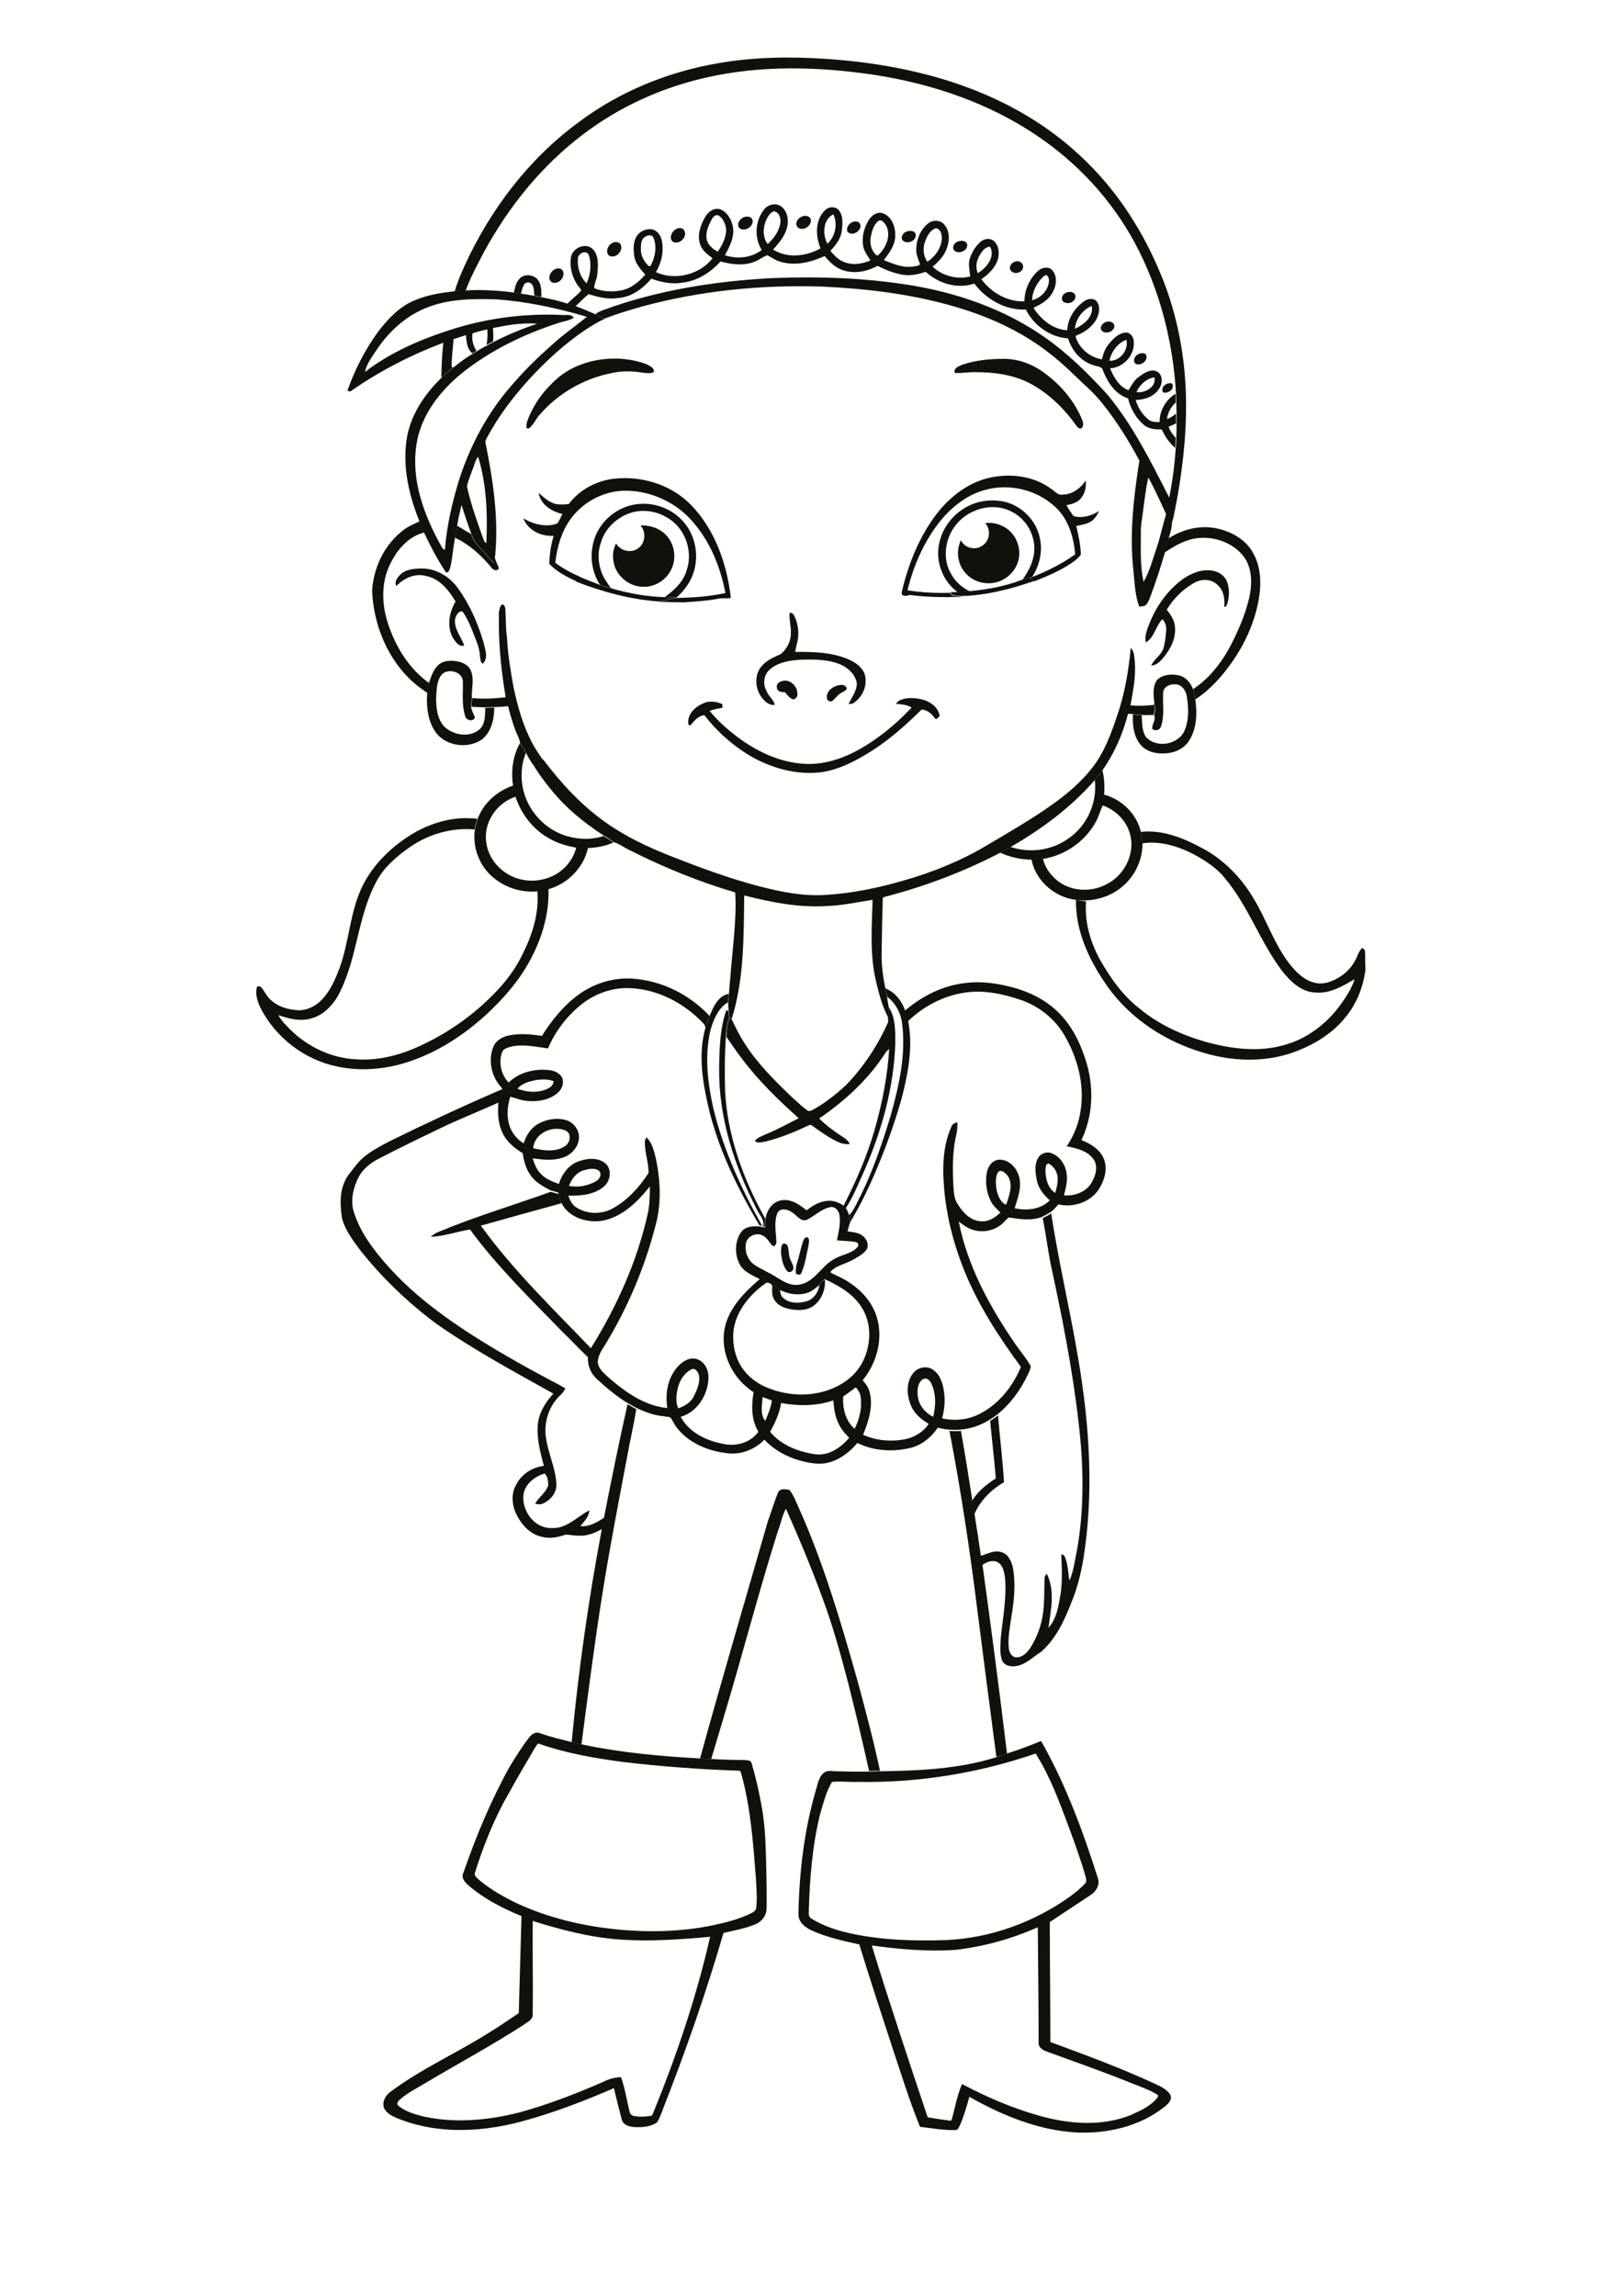 <?xml version="1.0" encoding="utf-8"?>
<!-- Generator: Adobe Illustrator 21.0.2, SVG Export Plug-In . SVG Version: 6.00 Build 0)  -->
<svg version="1.2" baseProfile="tiny" id="Layer_1" xmlns="http://www.w3.org/2000/svg" xmlns:xlink="http://www.w3.org/1999/xlink"
	 x="0px" y="0px" viewBox="0 0 595 842" overflow="scroll" xml:space="preserve">
<g>
	<path fill="#12100B" d="M350.5,715.1c-10.2,0.7-20.5-0.2-30.7-1.6c6.5,21.1,13.5,42.1,20.5,63c2.1,0.4,4.3,0.7,6.4,1
		c0.8-0.1,1.8,0.6,2.4,0c1.2-4.4,2-9,3.8-13.2c9,4.8,18.4,8.8,28.2,11.6c11,3.1,23.1,4.1,33.9-0.3c3.3-1.5,6.6-3,9.1-5.7
		c0.4-0.5,1.2-1.3,0.3-1.8c-3.2-1.9-6.8-3.1-10.3-4.5c-9.9-4-20-7.5-30.1-11.2c-1.5-0.5-3.2-1.6-3-3.4c0-14.1-0.2-28.2-0.3-42.2
		C371.3,711,361,713.9,350.5,715.1 M314.8,653.5c-3.2,0.1-6.4-0.3-9.6,0c-2.2,3.7-3.2,7.9-4.4,12c-2.8,11.3-3.7,23-4.1,34.7
		c0.1,1.1-0.4,2.7,0.9,3.4c4.3,2.7,9.2,4.3,14.1,5.4c11.7,2.6,23.8,2.9,35.7,2.5c16.1-0.8,31.8-6.5,44.9-15.8c2-1.5,4.1-3.1,5.8-5
		c0.6-0.6,0.3-1.5,0.2-2.2c-1.8-6.4-4.1-12.7-6.4-18.9c-3.4-9.1-6.8-18.3-12-26.5C359,650.3,336.9,653.9,314.8,653.5 M369.3,643.1
		c4.3-1.3,8.4-2.9,12.6-4.6c9,15.8,15.3,32.9,20.8,50.2c0.9,2.4-0.5,4.9-2.5,6.2c-5,3.3-10.1,6.7-15.1,10c0,14.7,0.2,29.3,0.2,44
		c13.3,4.9,26.6,9.8,39.4,15.8c1.7,0.8,3.5,1.8,4.6,3.5c0.9,1.9-0.9,3.5-2.3,4.6c-8.9,7-20.5,9.7-31.7,9.3
		c-14.1-0.7-27.5-6.2-39.7-13.1c-1,3.5-2,7.1-3.5,10.5c-0.4,0.7-0.7,1.8-1.7,1.7c-4.3,0.1-8.6-0.7-12.9-1.2
		c-3.9-9.5-6.9-19.4-10.2-29.2c-4.1-12.5-8.2-25.1-12.1-37.7c-5.9-1.3-11.9-2.6-17.4-5.1c-2.5-1.1-5.1-3.2-4.9-6.2
		c0.3-15.3,2.1-30.6,6.4-45.3c0.7-2.2,1-4.8,2.9-6.3c1.2-1.1,2.9-0.6,4.3-0.6c4.1,0.1,8.2,0.2,12.3,0.1c1.3,0,2.6-0.1,4-0.1
		c14.3-0.2,28.8-0.8,42.5-5.1C366.7,643.9,368,643.5,369.3,643.1"/>
	<path fill="#12100B" d="M195.4,704.5c-0.1,11.4,0.2,22.9,0,34.4c0.1,1.9-2.1,2.7-3.3,3.7c-11.6,7.5-23.9,14.1-35.8,21.2
		c-3.3,2-6.8,3.7-9.6,6.2c-0.7,0.6-1.5,1.7-0.4,2.4c2.6,2.1,5.9,3,9,3.8c11.8,2.6,24.1,1.4,35.7-1.6c10.4-2.9,20.4-6.8,30.3-11.1
		c2-1,4.2-1.7,6.5-1.7c1.5,4.1,2.1,8.5,3.2,12.8c0.2,0.9,1,1.4,1.9,1.5c1.9,0.3,3.8,0.2,5.7-0.1c0.7,0,0.9-0.8,1.1-1.3
		c8.5-20.9,15.8-42.4,20.8-64.4c-11,1-22.2,1.8-33.3,1C216.2,710.5,205.7,707.7,195.4,704.5 M193.9,645c-3.2,5.3-6.2,10.8-9.3,16.3
		c-4.2,8.1-7.6,16.6-10.3,25.3c-0.6,1.2,0.6,2.1,1.4,2.8c4.4,3.7,9.4,6.5,14.5,8.9c10.8,4.9,22.5,7.8,34.3,9.1
		c12.4,1.4,25.1,1.2,37.4-1.4c4.7-1,9.3-2.2,13.6-4.3c0.8-0.4,1.8-1,1.9-2c0.4-3.6,0.1-7.2-0.1-10.7c-1-12.8-1.9-25.8-5.3-38.2
		c-0.2-0.5-0.2-1.5-1-1.4c-14.1-0.5-28.3-1.5-42.4-3.2c-10.5-1.4-21.1-3.2-31.2-6.8C196,641,195.1,643.1,193.9,645 M194.1,637.2
		c0.9-1.2,2.4-2.2,3.9-1.6c3.8,1.4,7.8,2.3,11.7,3.3c1.2,0.3,2.4,0.5,3.6,0.8c14.3,3.1,29,4.4,43.6,5.2c1.4,0.1,2.7,0.1,4.1,0.2
		c4.1,0.3,8.3,0.3,12.4,0.4c0.8,0.1,2.1,0.1,2.3,1.1c1.6,5.4,2.8,10.8,3.8,16.4c1.3,7.4,1.4,14.9,1.6,22.4c0.1,4.9,0.2,9.8,0.1,14.7
		c-0.1,2.6-1.9,4.8-4.3,5.7c-3.7,1.5-7.7,2.2-11.5,3.1c-6.4,22-14,43.7-22.4,65.1c-0.6,1.5-1.1,3.1-2,4.4c-2.3,1.6-5.3,1.8-8,1.7
		c-1.9-0.1-4.3-0.6-4.9-2.7c-1-3.8-2-7.7-2.9-11.6c-10.1,4.4-20.4,8.4-30.9,11.4c-16,4.8-33.8,6-49.4-0.7c-1.7-0.8-3.4-1.8-4.1-3.6
		c-0.6-2,0.5-4.2,2.1-5.5c11.4-8.6,24.6-14.4,36.6-22c3.7-2.3,7.3-4.7,10.8-7.1c0.3-11.9,0.7-23.7,1-35.6
		c-6.9-2.8-13.7-6.3-19.4-11.2c-1.3-1.1-2.9-2.8-1.9-4.7c4.6-13.3,10-26.3,16.8-38.6C189.1,644.4,191.4,640.7,194.1,637.2"/>
	<path fill="#12100B" d="M285.4,547.4c0.7-1.7,2.8-1.2,4.2-1c1.6,2.1,2.5,4.6,3.6,7c9,20.2,15.3,41.5,21.3,62.8
		c3,11,5.9,22,8.3,33.2c-1.3,0-2.6,0-4,0.1c-2.4-10.9-5-21.7-7.7-32.4c-2.7-10.3-5.5-20.5-9.2-30.5c-4.1-11.3-8.7-22.3-13.6-33.3
		c-1.4,2.6-1.9,5.6-3,8.4c-7.1,22.5-13,45.4-19.8,68c-1.5,5.1-3.1,10.3-4.6,15.4c-1.4-0.1-2.7-0.1-4.1-0.2
		c8-29.1,16.6-58.1,24.9-87.1C283,554.3,284,550.8,285.4,547.4 M348.3,524.8c1.4,0.1,2.8,0.1,4.2,0c1.5,8.5,2.9,17.1,4.2,25.6
		c0.3,1.7,0.5,3.3,0.8,5c0.8,5,1.6,10.1,2.3,15.1c0.2,1.1,0.4,2.2,0.6,3.4c3.2,23,6.2,46.1,9,69.2c-1.3,0.4-2.6,0.8-3.9,1.2
		c-2.3-17.2-4.5-34.4-6.7-51.6C356,569.9,352.6,547.2,348.3,524.8 M230.2,515c1.1,0.6,2.1,1.2,3.2,1.8c-1,6.3-2.5,12.5-3.6,18.8
		c-3.1,16.4-6.3,32.9-8.9,49.4c-2.9,18.2-5.2,36.4-7.6,54.7c-1.2-0.2-2.4-0.5-3.6-0.8c2.5-26.3,6.2-52.4,11.1-78.3
		c0.2-1.4,0.5-2.8,0.8-4.2C224.3,542.6,227.1,528.8,230.2,515"/>
	<path fill="#12100B" d="M300.6,471.3c0.4-0.9,1.3-1.5,2-2.1c0.3,3.5-1.1,7.3-3.9,9.5c-2.5,2-6,2-9,1.4c-2.2-0.4-4.5-1.4-5.7-3.5
		c-0.9-1.4-0.8-3.2-0.7-4.8l0.2-0.3c1-0.1,1.7,0.9,2.6,1.3l0,0.2c0.2,1,0.2,2.2,1.1,2.9c2.4,2.3,6.1,2.2,9.1,1.2
		C298.7,476.2,300.2,473.8,300.6,471.3"/>
	<path fill="#12100B" d="M287.3,456.1c0.8-0.2,1.5,0.3,1.7,1.1c0.5,1.7,0.2,3.5,1.1,5.1c0.4,1.1,1.3,2.2,0.8,3.4
		c-0.4,0.7-1.4,1.2-2.1,0.5c-1.6-1.8-2-4.3-2.3-6.6C286.6,458.4,286.3,456.9,287.3,456.1"/>
	<path fill="#12100B" d="M294.5,455.5c0.3-0.7,0.5-1.6,1.4-1.8c1.4,0.4,0.7,2.1,0.7,3.1c-0.8,3.3-1.2,6.8-2.6,10
		c-0.3,1-1.3,0.6-2,0.4c-0.2-1.4,0-2.8,0.4-4.1C293.2,460.6,293.7,458,294.5,455.5"/>
	<path fill="#12100B" d="M300.6,471.3c-1.5,1.1-2.8,2.4-4.6,2.9c-3.3,1-6.8,0.4-9.9-1.1l0-0.2c-0.8-0.4-1.6-1.4-2.6-1.3l-0.2,0.3
		l-0.1-0.5c-0.3-0.7-1.3-1-2-1c-5.7,3.9-10.7,9.7-12,16.7c-0.7,4.8,0.1,10,2.8,14.2c2.5,3.9,6.4,6.6,10.7,8.1
		c7.1,2.6,15.2,2.8,22.2,0c5.2-2,9.8-5.8,12-10.9c2.7-6,2.8-13.4-0.8-19c-3.1-5-8.4-8-13.6-10.4
		C301.9,469.8,300.9,470.4,300.6,471.3 M295.9,447.4c-2.2,0.7-3.5-1.6-5.1-2.6c-1.5-1.2-4.4-2.1-5.6,0c-1.4,3.4-0.5,7.2-0.4,10.7
		c0,0.8-0.6,1.9-1.5,1.3c-1.1-1.1-1.8-2.7-3.2-3.5c-2.2-1.5-5.7-0.2-6.4,2.4c-0.4,1.8-0.2,3.8,0.7,5.4c1.3,3,4.6,3.9,7.2,5.5
		c3.8,1.7,7.2,5.4,11.8,4.5c5.6-1,8-7.1,12.9-9.5c2.7-1.6,6.2-1.8,8.3-4.3c0.7-0.7,0-1.7-0.8-1.8c-2.3-0.4-4.6-0.4-6.8-0.6
		c0.6-3.1,1.5-6.3,0.9-9.5c-0.3-1.5-1.6-3-3.3-2.7C301.2,443.4,298.8,446,295.9,447.4 M280.8,446.9c0.5-2.9,2.3-5.9,5.4-6.6
		c3.7-0.9,7,1.4,9.7,3.6c2.2-1.8,4.8-3.3,7.7-3.5c2.1-0.2,4.2,0.6,5.9,1.8c0.2,0.2,0.6,0.7,0.8,0.9c0.5,0.8,0.9,1.7,1.2,2.6
		c0.2,0.8,0.3,1.5,0.5,2.3c-0.5,1.2-0.8,2.4-1.1,3.6c2,0.3,4.3,0.4,5.9,1.9c1.3,1.2,2.1,3.3,1,4.9c-1.2,1.6-3,2.5-4.7,3.5
		c-2.8,1.6-6.1,2.1-8.4,4.4c0,0.1,0.1,0.4,0.1,0.5c2.4,1.2,4.9,2.2,7.1,3.8c5,3.3,9,8.3,10.2,14.3c1.6,7.5-0.9,15.6-5.8,21.5
		c-0.8,0.9-1.6,1.8-2.5,2.5c-1.3,1-2.7,2-4.1,3c-1.2,0.6-2.5,1.1-3.8,1.6c-6.1,2.2-12.8,2.2-19.1,1.1c-1.2-0.3-2.3-0.6-3.4-0.9
		c-1.1-0.4-2.2-0.8-3.3-1.2c-1.1-0.5-2.2-1.1-3.3-1.7c-8-4.9-12.9-14.7-10.9-24c1.7-7.4,7.3-13,12.8-17.7c-2.7-1.4-5.9-2.6-7.4-5.5
		c-1.9-3.7-1.8-8.5,0.7-11.9c1.6-2,4.4-2.1,6.7-1.9c0.2,0.1,0.7,0.2,1,0.2l0.4,0.1c0.1,0,0.4,0.1,0.6,0.1
		C280.6,448.9,280.7,447.9,280.8,446.9"/>
	<path fill="#12100B" d="M363.2,521.1c1-0.6,2-1.3,2.9-2c0.7,8.2,1.7,16.3,2.2,24.5c-4.7,2.7-8.8,6.8-10.9,11.8
		c-0.3-1.7-0.5-3.4-0.8-5c2.1-3.5,5.3-6,8.7-8.2C364.7,535.1,363.9,528.1,363.2,521.1 M382.5,446.7c1.1-0.5,2.1-1,3.1-1.7
		c2.8,18.2,7.1,36.1,10.1,54.3c4,23.9,5.6,48.5,1.7,72.5c-0.9,5.3-2.2,10.6-4.3,15.7c-2.6,6.7-5.7,13.5-11.2,18.3
		c-2.9,1.8-5.5,4.6-9,5.2c-2,0.4-4.7-0.1-5.4-2.3c-0.8-2.5-0.5-5.2-0.4-7.8c0.7-7.3,2.2-14.6,1.6-22c-0.3-2.1-0.6-4.6-2.6-5.9
		c-1.9-1.1-4.2-0.2-5.8,1c-0.2-1.1-0.4-2.2-0.6-3.4c2.4-0.6,4.9-2.2,7.5-1.4c2.5,0.6,3.7,3.1,4.3,5.4c1.2,6.3,0.5,12.7-0.6,19
		c-0.5,3.7-1.3,7.4-0.8,11.2c0.2,1.4,1.2,3.1,2.8,3c2.1,0.1,3.7-1.6,4.9-3.2c2.5-3.9,4.2-8.3,4.8-12.9c0.6-4.2,0.4-8.5,0.6-12.8
		c-0.1-0.7,0.4-1.2,0.8-1.7c3.1,6.2,1.5,13.3,0.6,19.8c3-3.3,3.7-7.9,4.4-12.1c0.8-4.9,0.5-9.9,0.3-14.8c0.7,0,1.1,0.3,1.3,0.8
		c1.2,2.8,1.2,5.9,1.7,8.8c1.6-3.6,2-7.6,2.8-11.4c2.7-15.2,2.4-30.9,0.6-46.2c-2.2-19.7-6.1-39.2-10.3-58.6
		C384.3,457.9,383.6,452.2,382.5,446.7 M161.1,451.7c13.4-5.6,27.3-9.7,40.9-14.6c1,0.3,2,0.5,2.9,0.8c0.3,1.2,0.6,2.3,1,3.4
		c-9.8,2.7-19.6,5.4-29.5,8.2c11.9,16.5,26.7,30.7,40.7,45.3c-0.5,1-0.8,2.1-1.2,3.2c-3.3-3.2-6.5-6.6-9.8-9.8
		c-11.7-12-23.8-23.8-33.7-37.3c-4.8,0.8-9.5,2.5-14.4,2.7C158.9,452.7,160,452.1,161.1,451.7 M142.8,418.6
		c13.6-6.7,27.4-13.1,41.3-19.1c0.9,1.6-0.9,3.2-1.1,4.8c-8,3.6-16.2,6.8-24,10.7c-6.5,3.1-13,6.3-19.4,9.6
		c-3.3,1.6-6.4,3.9-8.1,7.2c-2,4-3.1,8.7-1.6,13c2.3,7.2,7,13.4,12,19.1c11.1,12.6,25.2,22.2,39.5,30.8c5.9,3.5,11.9,6.9,17.9,10.1
		c2.7,1.5,5.5,2.8,8.1,4.4c-0.5,1.1-1.3,2-2.2,2.8c-4,4-5.8,9.9-4.9,15.4c0.8,5.7,3.5,11,3.8,16.8c0.2,3.3-2.3,6.2-5.2,7.3
		c-0.8,0.4-1.8,0.1-2.6,0c1.3-2.5,4-4,4.8-6.8c0-1.5-0.2-3.3-1.3-4.3c-3.7,1.1-7.3,3.9-7.8,7.9c-0.6,5.9,4.1,12.3,10.4,12.1
		c5.5,0.3,9.3-4.2,13.8-6.5c-0.2,2.4-1.9,4.1-3.3,5.8c3.4,0.3,6.3-1.5,9-3.3c-0.3,1.4-0.5,2.8-0.8,4.2c-2.4,1.4-5.2,2.6-8,2.6
		c-1.9,0.1-3.7-0.3-5.6-0.4c-2.8,1-5.8,1.6-8.8,0.8c-4.2-0.9-7.4-4.4-9.2-8.1c-1.7-3.3-2.1-7.6-0.2-10.9c1.9-3.9,5.9-6.5,10.2-7
		c-1.3-5-2.7-10.1-2.2-15.2c0.4-4.3,2.8-8.2,5.7-11.3c-14.5-8.1-29.2-16-42.9-25.6c-10.5-7.8-20.1-17-28.2-27.3
		c-2.5-3.4-5.2-7-6.4-11.2c-0.7-4.5-1-9.4,0.9-13.6c0.9-2.2,2.6-3.9,4-5.8C133.5,423.4,138.3,421,142.8,418.6"/>
	<path fill="#12100B" d="M266.4,370.5c0.2,0.1,0.6,0.2,0.8,0.3c0.1,0.8,0.2,1.6,0.3,2.4c-0.8,2.3-1.1,4.6-1.2,7
		c-0.5,6.7-0.5,13.5-0.3,20.2c0.9,16.4,6.7,32.2,14.7,46.5c-0.1,1-0.1,2-0.2,3c-0.1,0-0.4-0.1-0.6-0.1c0.7-2.5-1.5-4.4-2.4-6.5
		c-8.2-15.9-13.9-33.5-13.7-51.5C263.9,384.6,264.1,377.3,266.4,370.5"/>
	<path fill="#12100B" d="M325.9,369.2c2.8,4.1,2.5,9.3,2.5,14c-0.6,15.8-4.9,31.3-11.2,45.8c-2.2,4.8-4.1,9.8-7,14.2
		c-0.2-0.2-0.6-0.7-0.8-0.9c4.7-9.2,8.8-18.6,11.6-28.5c2.7-9.6,4.6-19.4,5.2-29.3c0.1-3.4,0-6.7-0.4-10.1c0-0.2,0-0.6-0.1-0.8
		C325.9,372.1,326,370.6,325.9,369.2"/>
	<path fill="#12100B" d="M260.3,372.6c1.4-3.3,3.1-7.4,7-8.1c-0.1,1-0.2,2.1-0.3,3.1c-3.6,2.2-5.3,6.4-6.4,10.3
		c-2.2,9.5-1,19.3,1.1,28.7c3.7,15.2,10.3,29.5,17.9,43c-0.2-0.1-0.7-0.2-1-0.2c-8.3-14-15.6-28.9-19.1-45c-2-9-3.3-18.5-0.7-27.5
		C259.3,375.5,259.8,374,260.3,372.6"/>
	<path fill="#12100B" d="M324.8,362.5c3.7,1.4,6.2,4.9,7.4,8.6c0.5,1.6,0.9,3.2,1.2,4.8c1.4,9.1-0.4,18.3-2.7,27.1
		c-2.6,9.3-6,18.5-9.8,27.4c-2.6,6-5.5,12-8.9,17.6c-0.2-0.8-0.3-1.6-0.5-2.3c2-2.2,3-5,4.4-7.6c4.5-9.2,7.8-19,10.8-28.9
		c3.1-11,5.7-22.5,4.2-34c-0.5-3.8-2.4-7.3-5.4-9.6C325.2,364.6,325,363.6,324.8,362.5"/>
	<path fill="#12100B" d="M267.6,373.2c0.2,0.1,0.6,0.4,0.8,0.6c1.5,3.2,3.1,6.4,5.1,9.4c4.6,7.1,10.7,13.1,16.7,18.9
		c2,1.8,3.9,3.7,6.1,5.2c0.5,0.4,1.2,0,1.7-0.2c4.5-2.4,8.6-5.7,12.3-9.1c6.6-6.8,11.9-14.9,15.7-23.6c0.4,3.3,0.4,6.7,0.4,10.1
		c-0.5,0.5-1.1,0.9-1.5,1.5c-6.2,9.7-14.9,17.7-24.4,24.2c2.7,2.7,5.8,4.9,9,7c0.9,0.6,1.8,1.3,2.2,2.4c-1.2,0-2.4,0-3.6-0.5
		c-3.8-1.6-7.1-4.1-10.4-6.4c-0.5-0.4-1.1,0.1-1.5,0.2c-4.9,2.4-10.1,4.4-15.5,5.8c-1.2,0.1-2.9,0.8-3.8-0.3c1-1.3,2.6-1.7,4-2.4
		c4.2-1.7,8.1-3.9,12.1-5.9c-7.4-6.6-14.6-13.6-20.6-21.5c-2.1-2.7-3.9-5.5-5.9-8.3C266.5,377.9,266.8,375.5,267.6,373.2
		 M338.6,505.8c-2.1,1.3-2.2,4.2-1.9,6.4c0.4,3.2,2.7,6,5.6,7.4c1-3.8,1.1-8-0.4-11.6C341.4,506.5,340.1,505,338.6,505.8
		 M248.7,508.8c-0.6,2.5-1,5.3,0.1,7.7c2.3-0.8,4.5-2.1,5.6-4.2c1.2-2.4,2.5-5.1,2-7.9c-0.3-1.2-1.3-2.9-2.8-2.2
		C251.1,503.5,249.4,506.1,248.7,508.8 M366.3,429.7c-0.8,0.9-0.9,2.2-1,3.4c0,2.8,0.5,5.9,2.6,8c0.3,0.4,1.3,1.1,1.4,0.1
		c1.1-3.2,2.5-7.3,0.1-10.3C368.7,430.1,367.4,428.9,366.3,429.7 M214.1,429.2c-2.7,0.8-4.4,3.2-5.4,5.7c3.3,0.7,6.9,0,9.8-1.6
		c1.4-0.7,2.6-2.8,1.1-4C218,428.2,215.9,428.7,214.1,429.2 M383.5,429.5c0.1,2.9,0.9,6.3,3.6,8c0.4-1.6,0.9-3.2,0.9-4.9
		c0.1-2.4-1.2-4.8-3.4-5.9C383.4,427,383.6,428.5,383.5,429.5 M195.6,421.1c3.8,0.9,8.2,1.5,11.6-0.7c2-1.3,2.7-4.7,0.2-5.8
		C202.7,412.6,196,415.6,195.6,421.1 M196.1,396.2c-2.3,0.5-4.7,1.2-6.3,3.1c3.3,1.2,7,1.6,10.3,0.3c1.4-0.5,2.9-1.4,3-3.1
		C200.9,395.7,198.4,395.8,196.1,396.2 M213.2,364.1c5.4-3.6,12-5.6,18.5-5.2c10.9,0.6,21.2,5.8,28.6,13.7c-0.6,1.4-1,2.9-1.5,4.4
		c-0.1-0.7-0.4-1.3-0.9-1.8c-6.9-7.3-16.6-12.4-26.8-12.8c-6.6-0.3-13.1,2.1-18.1,6.2c-5.2,4.2-9.3,9.7-12,15.9
		c-4.5-0.6-9.2-1.7-13.7-0.6c-1.2,0.3-2.8,0.8-3.2,2.2c-1.2,3.7-0.3,8.1,2.5,10.9c4-3.9,9.9-5.2,15.3-4.5c1.7,0.3,3.4,1.1,4.3,2.7
		c0.8,1.9,0,4.1-1.4,5.4c-2.9,2.7-7.1,3.5-11,3.2c-2.3-0.1-4.4-1-6.6-1.6c-1,3.2-1.4,6.7-0.5,10c0.8,3,2.8,5.6,5.4,7.1
		c1-3.2,3-6.1,6-7.5c3.1-1.5,6.9-2,10.1-0.8c2.8,1.1,4.7,4.2,4.1,7.2c-0.6,3.2-3.3,5.7-6.3,6.5c-3.5,1-7.1,0.6-10.6,0.1
		c0.6,1.9,1.3,3.9,2.7,5.4c1.8,2.1,4.4,3.1,6.9,4c1.1-3.4,3.3-6.7,6.8-8.1c3.2-1.3,7.3-1.8,10.2,0.5c2.6,2.2,2,6.5-0.5,8.6
		c-3.6,3-8.5,3.4-13,3.3c0.6,1.8,1.5,3.6,3.2,4.5c4,2.4,9.2,2.4,13.2,0.1c5.4-3,9.7-7.8,13-12.9c0.1-4-1.6-7.9-1.3-12
		c0.1-0.3,0.4-0.8,0.5-1.1c2.2,2,2.8,5.1,3.5,7.8c1.7,8.1,2.1,16.7-0.2,24.8c-3.9,15.1-10,29.5-18,42.8c-1.3,2.2-3.1,4.4-3.1,7.1
		c0.2,2.6,2.6,4.3,4.3,5.9c6,5.2,13,10.1,21.2,10.9c-0.8-5,0-10.5,3.3-14.6c1.8-2.2,4.5-4.2,7.4-3.4c2.9,0.8,4.4,3.9,4.4,6.7
		c-0.1,6.2-3.9,12.7-10.2,14.5c3,5.7,9.3,8.7,15.4,9.9c4.7,1.1,10.2-0.3,13.1-4.4c-2.7-4.5-2.6-9.9-1.7-14.8
		c1.1,0.6,2.1,1.2,3.3,1.7c-0.2,3-1.1,6.6,0.9,9.1c1.1-2.5,2.2-5.1,2.5-7.9c1.1,0.4,2.3,0.7,3.4,0.9c-0.5,3.9-2.2,7.6-4.1,11
		c4,4.9,10.3,7.3,16.3,8.2c5,0.8,9.6-2.3,12.7-6c-1.7-1.7-3.3-3.6-4.2-5.9c-1.2-2.7-1.4-5.6-1.7-8.5c1.3-0.5,2.6-1,3.8-1.6
		c-0.5,4.5,0.5,9.6,4.1,12.7c1.8-3.6,2.8-7.7,2.2-11.8c-0.2-1.6-1.2-2.8-2.2-3.9c0.9-0.8,1.7-1.6,2.5-2.5c1.3,1.3,2.5,2.8,3,4.7
		c1.4,5.3-0.4,10.8-2.4,15.7c4.7,2.1,10,2.6,15,1.7c3.6-0.6,7-2.6,9.1-5.7c-2.7-1.6-5.3-3.7-6.5-6.7c-1.6-3.7-1.9-8.5,0.7-11.8
		c1.6-2.2,5-3,7.3-1.4c2.7,1.8,3.7,5.1,4.1,8.2c0.5,3.3,0.1,6.6-0.7,9.7c4.8,1,9.9,0.5,14.2-1.9c6.8-3.6,11.8-10,14.7-17
		c-8.1-11-15.7-22.7-20.8-35.4c-4.1-10.2-6.8-21-7.5-31.9c-0.5-7-0.1-14.3,2.8-20.8c0.3-1,1.3-1.4,2.2-1.6c0,1.4,0,2.8-0.3,4.1
		c-1.5,6-1.5,12.3-1.2,18.5c0.2,2.4,0.1,5.1,1.5,7.2c1.9,3.2,4.8,6.4,8.8,6.5c2.7,0.2,5.1-1.4,7-3.2c-1.3-1.3-2.8-2.6-3.6-4.3
		c-1.6-3.2-2-6.9-1.4-10.4c0.4-2.3,2.1-4.6,4.6-4.7c3.8-0.1,6.7,3.4,7.4,6.9c0.7,3.7-0.7,7.4-1.8,10.9c4.4,1,9.6,0.5,12.9-2.9
		c-2.3-2-4.3-4.5-4.8-7.6c-0.5-2.6-0.9-5.5,0.5-7.9c1-1.8,3.3-2.5,5.1-1.7c3.1,1.2,5,4.4,5.4,7.5c0.4,2.7-0.4,5.3-1,7.9
		c4,0.3,8.4-1.3,10.3-5c1.4-2.5,2.3-5.8,0.5-8.3c-2.2-3.1-6.2-4-9.8-4.7c2.8-4.1,4.6-8.8,5.2-13.8c1.3-9.2-1.3-18.7-5.9-26.7
		c-3.5-6.1-9.3-10.8-15.9-13.1c-6.7-2.3-14-3.9-21.2-2.7c-7.6,1.2-14.8,5-20.4,10.4c0,0.3,0,0.8,0,1c-0.3-1.6-0.7-3.3-1.2-4.8
		c6.3-5.4,14-9.3,22.3-10.2c6.4-0.8,12.9,0.3,19,2.1c6.1,1.9,11.9,5.1,16.2,9.9c4.7,5.1,7.5,11.5,9.4,18.1c2.5,9,2,19-2.1,27.5
		c3.2,1.3,6.5,3.2,8,6.4c1.8,3.7,0.6,8-1.4,11.3c-3,5-9.4,7.2-15,5.9c-1,1-1.8,2.1-3,2.9c-1,0.6-2.1,1.2-3.1,1.7
		c-3.9,1.5-8.1,0.8-12.1,0.2c-1.2,0.8-2,2.1-3.2,2.9c-3,2.2-7,2.7-10.4,1.5c-1.8-0.6-3.3-1.8-4.8-2.9c3.2,16.3,11.3,31.1,20.6,44.7
		c1.9,2.8,4.2,5.4,5.8,8.3c-0.1,1.3-0.7,2.4-1.3,3.6c-2.6,5.4-6.2,10.3-10.9,14.1c-0.9,0.7-1.9,1.4-2.9,2c-3.2,2-6.9,3.3-10.7,3.6
		c-1.4,0.1-2.8,0.1-4.2,0c-1.4-0.1-2.7-0.4-4.1-0.7c-2.3,3.4-5.6,6.2-9.6,7.3c-6.6,1.7-13.8,1.3-19.9-1.7c-3.6,4.3-8.8,7.9-14.7,7.6
		c-7.2-0.6-14.4-3.5-19.4-8.8c-3.4,3.5-8.3,5.5-13.2,5c-7-0.7-14.1-3.5-18.6-9c-1.1-1.2-1.7-2.8-2.6-4.1c-0.8-0.4-1.7-0.3-2.5-0.5
		c-3.6-0.3-7.1-1.6-10.3-3.2c-1.1-0.6-2.2-1.2-3.2-1.8c-4-2.4-7.6-5.5-11.1-8.7c-2.3-2.1-3.5-5.2-3.2-8.3c0.3-1.1,0.7-2.2,1.2-3.2
		c9.4-15.1,16.8-31.6,20.7-49c0.7-3.3,0.8-6.7,0.8-10.1c-4.3,5.4-9.6,10.7-16.5,12.4c-6,1.4-13.5-0.8-16.2-6.8
		c-0.4-1.1-0.7-2.3-1-3.4c-1-0.3-2-0.5-2.9-0.8c-2.7-1.5-5.6-3-7.3-5.7c-1.7-2.3-2.3-5.2-2.8-7.9c-3.1-1.9-6-4.3-7.5-7.7
		c-1.6-3.6-1.7-7.6-1.3-11.5c0.2-1.6,2-3.2,1.1-4.8c-3.8-4-5.1-10.3-2.9-15.3c1-2.1,3.2-3.3,5.3-3.8c4.1-0.9,8.3-0.5,12.4,0.1
		C202.4,374.1,207.2,368.2,213.2,364.1"/>
	<path fill="#12100B" d="M418.5,305.1c7.9-0.9,15.5,2.2,22.4,5.9c7.8,4.1,14.2,10.6,18.7,18.1c4.8,7.7,7.5,16.4,12.9,23.7
		c2.5,3.3,5.6,6.6,9.7,7.6c3.3,0.9,6.7-0.5,9.4-2.2c2.5-1.6,4.5-3.8,5.8-6.5c0.7-1.4,1.1-3,2.4-4.1c0.2,0.2,0.7,0.7,0.9,0.9
		c0.2,2.4,0,4.8,0.2,7.1c-0.8,6.3-3.2,12.4-7.2,17.3c-5.1,6.5-12.6,10.8-20.3,13.4c-10.1,3.3-21.1,2.9-31.2,0
		c-14.2-4-27.4-12.4-36-24.6c-6.5-9.2-11.7-20.1-11.5-31.6c0.4,0,1.2,0.1,1.6,0.2c0.7,0.1,1.4,0.2,2.1,0.3
		c-0.6,7.6,1.6,15.1,5.3,21.7c3.7,6.5,8.2,12.8,14.2,17.5c7.1,5.9,15.6,9.8,24.4,12.3c9.4,2.6,19.6,3.9,29,1.1c8-2.2,15-7.5,20-14.1
		c2.2-3.1,4.5-6.3,5.6-10c-4.4,2.6-9.1,5.4-14.4,4.9c-5.3-0.2-9.3-4.2-12.4-8.2c-8-10.7-12.3-23.8-21-34c-3-3.7-7.2-6.3-11.4-8.6
		c-5.7-2.9-12.2-4.9-18.7-3.9C419,307.8,418.8,306.4,418.5,305.1 M148.8,307.4c7.6-5.2,17-8.3,26.3-7.1c-0.4,1.3-0.8,2.6-1,3.9
		c-8.7-0.8-17.5,1.9-24.5,7c-4.4,3.2-8.7,6.9-11.3,11.7c-7,12.6-7.1,27.6-13.4,40.5c-2.2,4.8-6.2,9.2-11.5,10.3
		c-3.8,0.9-7.7-0.2-11.3-1.4c1.2,2.2,3,3.9,4.7,5.6c6.4,6.2,15,10.2,23.9,10.6c8.8,0.6,17.4-1.9,25.2-5.8c9.3-4.5,17.8-10.6,25-17.9
		c4.6-4.6,8.5-9.8,11.2-15.7c3.4-6.9,5.7-14.6,5-22.4c1.4-0.1,2.7-0.4,4.1-0.8c0.3,8.9-2.2,17.6-6.3,25.4c-4,7.8-9.8,14.5-16.2,20.5
		c-7.5,6.9-16,12.7-25.5,16.4c-9.3,3.7-19.8,5.1-29.7,2.9c-11.9-2.5-22.4-10.6-27.9-21.4c-1.1-2.3-2-4.9-1.4-7.5
		c0.2-0.8,1.3-0.5,1.7,0c1.2,1.4,1.9,3.1,3.2,4.3c2.7,2.7,6.6,3.8,10.3,4c3.1,0.1,6.2-1.4,8.4-3.6c3.3-3.3,5.2-7.7,6.8-12
		c3.4-9.3,3.7-19.4,7.7-28.5C135.7,318.6,141.8,312.2,148.8,307.4"/>
	<path fill="#12100B" d="M404.5,295.4c-0.9,1.9-1.4,3.9-2.4,5.8c-3.9,7.3-11.3,12.5-19.5,13.8c0.7,2.9,2.4,5.4,4.6,7.4
		c5,4.5,12.8,5.1,18.7,1.9c6.3-3.1,10.4-10.7,8.8-17.7C413.6,301.4,409.5,297.1,404.5,295.4 M401.6,286.1c1-1.2,1.9-2.4,2.8-3.6
		c0.7,2.9,0.9,5.9,0.6,8.9c6.5,1.8,11.9,7,13.5,13.6c0.3,1.4,0.5,2.8,0.6,4.2c0.1,5.9-2.6,11.8-7.1,15.7c-4.3,3.8-10.1,5.6-15.8,5.3
		c-0.4,0-1.2-0.1-1.6-0.2c-7.7-0.9-14.7-7-16.2-14.7c-4-0.1-7.9-0.9-11.5-2.6c1.3-0.7,2.6-1.4,3.8-2.1c7,2.4,15.1,1.3,21.1-3
		C398.7,303,402.6,294.4,401.6,286.1 M178.4,309.1c0.8,6.1,5.6,11.3,11.5,13.1c5.4,1.7,11.7,0.6,16.1-3c2.6-2.1,4.5-5,5.4-8.3
		c-3.1-0.6-6.2-1.4-9-2.9c-6.4-3.2-11.1-9.1-13.3-15.8C182.1,294.5,177.2,301.8,178.4,309.1 M190.7,272.6c0.8,1.1,1.6,2.3,2.2,3.6
		c-1.8,4.3-2,9.2-0.9,13.7c1.9,7.7,7.9,14.2,15.5,16.6c4.5,1.4,9.4,1.6,13.9,0.1c1.2,0.7,2.5,1.5,3.6,2.4c-2.9,1.3-6.1,1.9-9.3,2
		c-1.6,7.2-7.4,13.1-14.5,15.1c-1.3,0.4-2.7,0.7-4.1,0.8c-5.4,0.5-11-1.1-15.3-4.4c-5.6-4.1-8.6-11.3-7.6-18.2
		c0.2-1.3,0.6-2.6,1-3.9c2.1-5.9,7.2-10.3,13-12.3C187.4,282.8,188.1,277.3,190.7,272.6"/>
	<path fill="#12100B" d="M330.1,256.8c2.6-1.1,5.4-0.9,8.1-0.3c2.8,0.7,5.7,2.6,6.4,5.6c0.3,0.9-0.7,1.2-1.3,1.7
		c-1.3-1.7-2.8-3.4-5.2-3.6c-5.7,5.6-11.7,11-18.5,15.3c-5.6,3.5-11.6,6.7-18.2,7.7c-9.6,1.2-19.3-1.7-27.4-6.7
		c-6-3.8-11.3-8.6-15.6-14.2c-2.4,0.2-3.8,2.2-5.2,3.8c-0.2-0.1-0.5-0.3-0.7-0.4c-0.6-4.2,3.3-7.3,7.1-8.3c1.9-0.2,3.8,0,5.4,0.9
		c0,0.3,0,1,0,1.3c-1.6,0.2-3.2,0.6-4.7,1.1c2.9,3.6,6.4,6.7,10.1,9.5c7,5.3,15.4,9.3,24.2,9.9c6.6,0.5,13.2-1.4,19-4.4
		c7.8-4.1,14.8-9.8,20.8-16.2c-1.7-1.1-3.9-1.2-5.9-1.4C329.2,257.7,329.5,257,330.1,256.8"/>
	<path fill="#12100B" d="M424.5,249.3c2.1-2,5.3-2.2,8-1.6c2.6,0.6,4.3,2.8,5.2,5.2c0.4,1.3,0.6,2.5,0.8,3.8
		c0.7,4.9,0.5,10.3-2.1,14.6c-1.9,3.3-5.7,5-9.4,5c-3.3,0.2-6.8-0.8-8.9-3.5c-2.3-3.1-2.7-7.1-2.5-10.8c1,0.1,2.1,0.2,3.2,0.3
		c0.2,2.6,0,5.5,1.5,7.9c3.9,4.5,12.4,2.9,14.4-2.7c1.5-3.8,1.3-7.9,0.7-11.9c-0.3-2.1-1.6-4.3-3.8-4.6c-2-0.3-4.6,0.6-4.9,2.8
		c-0.3,4.2,0.6,8.5-0.8,12.6c-0.4,1.4-2.2,1.9-3.2,0.9c-0.2-1.7,1.4-3.2,0.7-5c0.3-1.2,0.4-2.3,0.3-3.5c-0.3,0-0.9-0.1-1.2-0.1
		c0.3-0.1,0.8-0.2,1-0.3C423.2,255.3,422.6,251.9,424.5,249.3"/>
	<path fill="#12100B" d="M161,243.7c1.8-1.5,4.3-1.5,6.4-1.2c2.1,0.3,4.4,1.3,5.3,3.4c1.4,3.2,0.2,6.8,0.4,10.2
		c-0.1,1.1-0.3,2.1-0.3,3.2c0.2,1.3,0.9,2.5,1.4,3.7c-0.3,1.8-3.1,1.3-3.5-0.2c-1.4-4.1-0.8-8.4-0.9-12.6c0.2-3.9-5.8-5.5-8-2.5
		c-1.6,2.2-1.6,5.1-1.8,7.7c-0.1,3.9,0.3,8.4,3.2,11.3c3.4,3,9.1,3.9,12.7,0.8c2.2-2,2-5.2,2.1-7.9c1.1,0,2.2-0.1,3.3-0.1
		c0,4.2-1,8.8-4.4,11.6c-5.4,3.9-14.3,2.5-17.7-3.5c-2.4-4-2.8-8.9-2.5-13.4c0.1-1.2,0.3-2.4,0.6-3.6C158.2,248,159,245.4,161,243.7
		"/>
	<path fill="#12100B" d="M183.8,222c1-1,1.6,0.7,1.6,1.6c0.2,3.5,0.1,7,0.6,10.4c0.3,6.1,1.3,12.1,2.4,18.1c1.5,7.1,3.5,14.2,7,20.7
		c1.1,2,2.4,4,3.8,5.9c-0.2,0-0.7,0.1-1,0.2c-0.3-0.4-0.6-0.8-0.9-1.1c-0.8,0.7-1.5,1.5-2,2.4c-0.8-1.3-1.6-2.6-2.3-4
		c-0.6-1.3-1.4-2.4-2.2-3.6c-0.2-1.6-1-3-1.6-4.4c-1.1-3-2.1-6.1-2.8-9.2c-1.6,0.1-3.3,0.3-4.9,0.3c-1.1,0-2.2,0.1-3.3,0.1
		c-1.8,0-3.5-0.1-5.3-0.2c0.1-1.1,0.2-2.2,0.3-3.2c4.1,0.4,8.2,0.2,12.3-0.3c-1.5-8.9-2.5-17.9-2.5-27
		C183.1,226.5,182.6,224,183.8,222"/>
	<path fill="#12100B" d="M375,212.6c0.9-0.3,1.7-0.5,2.6-0.7c0.5,0.5,1.1,0.9,1.7,1.2c-3,1-6.1,2-9.1,2.8
		c-5.8,1.5-11.7,2.6-17.6,2.7c-1.3-0.3-3.4,0.3-3.9-1.4c0.8,0,1.7-0.1,2.5-0.1c1.5-0.1,3-0.2,4.5-0.3
		C362.2,216.2,368.8,215,375,212.6"/>
	<path fill="#12100B" d="M212.6,211.5c2.4,1.1,4.9,2,7.4,3c1.3,0.5,2.7,0.9,4,1.2c6.4,1.9,13.1,3.1,19.8,3.3c1.5,0.1,3,0.1,4.5,0
		l-0.3,0.2c-2,0.4-4,1-6.1,1.4c-10.5-0.7-20.8-3.5-30.6-7.3l0.1-0.1C211.7,212.6,212.1,212.1,212.6,211.5"/>
	<path fill="#12100B" d="M307.3,251.4c1.2-0.4,3.1-0.4,3.3,1.2c-0.4,0.8-1.3,1.1-2,1.5c-1.3,0.7-2.1,2-3.2,2.9
		c-0.9,0.7-2.2-0.2-2.1-1.2C303.2,253.5,305.3,251.9,307.3,251.4 M146.4,211.2c2-2.4,5.4-2.7,8.4-2.7c5.4,0,10.3,3.1,13.3,7.4
		c4.2,5.8,7.1,12.5,9.2,19.4c0.6,2.6,2,6-0.2,8.1c-0.9-0.4-0.8-1.6-1-2.4c-0.1-1.9-0.5-3.7-1.2-5.5c-1.5-3.8-2.8-7.8-5.2-11.2
		c-1.4-0.5-2.3,1.3-2.7,2.4c-0.7,3.7,2.1,6.7,3.3,10c-1.8,0.7-3.1-1.2-4-2.5c-2.5-4.2-1.6-9.5,0.8-13.6c-2.5-4.2-5.9-8.5-11-9.4
		c-3.9-1-7.9,0.8-10.7,3.7C144.6,213.7,145.5,212.2,146.4,211.2"/>
	<path fill="#12100B" d="M167.6,192.8c1.8,0.9,3.4,2.1,5.2,3l0.1,0.2c0.7,2.7,3,4.6,4.8,6.7c1.1,1.3,2.3,2.6,3.5,3.8
		c0.2-1.1,0.3-2.2,0.4-3.4c-0.4,1.9,0.8,3.5,1.4,5.2c-0.4,1.4-2.1,0.8-2.7-0.1c-3.7-4.5-8.1-8.5-13.4-11
		C167.1,195.8,167.4,194.3,167.6,192.8"/>
	<path fill="#12100B" d="M234.9,192.7c3.2-0.1,6.5,0.8,8.9,3c3.5,3.2,4.6,8.7,2.5,13c-1.8,4-6.1,6.7-10.5,6.5
		c-4.8-0.1-9.2-3.5-10.5-8.1c-0.7-2.6-0.6-5.4,0.7-7.8c1.6,2.8,5.5,3.7,8.1,1.8C236.8,199.2,237.1,195,234.9,192.7"/>
	<path fill="#12100B" d="M361.4,191.9c2.6-0.5,5.2,0.3,7.4,1.6c3.9,2.4,5.9,7.4,4.8,11.9c-0.8,3.3-3.2,6.1-6.3,7.5
		c-4.1,1.9-9.4,1.1-12.6-2.2c-3.4-3.2-4.2-8.5-2.2-12.6c1.3,3,5.5,3.9,8,1.9C363.1,198.3,363.6,194.2,361.4,191.9"/>
	<path fill="#12100B" d="M285,252.2c-0.4-1.9,1.8-2.6,3.2-2.6c2.5,0.2,4.5,2.7,4.3,5.1c0.1,0.9-0.7,1.7-1.6,1.8
		c-1.3-0.5-2.1-1.6-2.9-2.6C286.8,253.8,285.1,253.8,285,252.2 M414.8,237.6c1.4,1.4,1.3,3.6,1.5,5.4c0.4,5.3-0.7,10.5-1.6,15.7
		c2.5,0.2,5.1,0.2,7.6-0.1c0.3,0,0.9,0.1,1.2,0.1c0.2,1.2,0,2.4-0.3,3.5c-1.5,0-3,0.1-4.5,0c-1.1-0.1-2.1-0.2-3.2-0.3
		c-0.6-0.1-1.1-0.1-1.7-0.1c-1.9,7.3-5,14.5-9.4,20.7c-0.9,1.2-1.8,2.4-2.8,3.6c-8.7,10-19.5,18-31,24.6c-1.3,0.7-2.6,1.4-3.8,2.1
		c-13.5,7-27.8,12.4-42.6,16.2c-0.6,0.3-0.3,1.1-0.4,1.6c-0.2,6.5-0.3,13-0.4,19.4c0,4.2,0.5,8.4,1.4,12.5c0.2,1,0.4,2.1,0.6,3.1
		c0.2,1.2,0.3,2.3,0.6,3.5c0,1.5,0,3,0,4.4c-2.3-4.2-3.5-8.8-4.6-13.4c-2.4-9.9-1.6-20.1-1.3-30.1c-5.6,0.9-11.3,2.1-17,2.3
		c-10.2,0.6-20.3-1.4-30.1-3.9c-0.2,15.2,0,30.7-4.6,45.3c-0.2-0.1-0.6-0.4-0.8-0.6c-0.1-0.8-0.2-1.6-0.3-2.4
		c-0.1-1-0.2-2.1-0.2-3.2c0.1-1,0.2-2.1,0.3-3.1c0.5-6.4,1.1-12.8,1.7-19.2c0.5-5.9,1-11.9,0.6-17.9c-13.2-3.9-26-9.1-38.3-15.3
		c-2.2-1-4.1-2.5-6.4-3.2c-1.1-0.9-2.3-1.7-3.6-2.4c-7.2-4.7-14-10.2-19.4-17c-2.5-3-4.7-6.1-6.7-9.4c0.6-0.9,1.3-1.7,2-2.4
		c0.3,0.4,0.6,0.8,0.9,1.1c0.2,0,0.7-0.1,1-0.2c6.6,8.7,14.1,16.9,23.1,23.2c7.3,5.2,15.5,9,23.8,12.3c10.7,4.2,21.5,8.2,32.6,11.1
		c7.9,2,16.1,3.7,24.3,3.1c9.7-0.6,19.3-2.6,28.6-5.3c10.8-3.1,21.2-7.3,30.8-13.1c8.3-4.9,16.6-9.7,24.4-15.3
		c5.2-3.8,10.1-8,14-13.1c4.3-5.5,6.7-12.1,8.9-18.6C412.5,254.8,414,246.2,414.8,237.6 M289.6,225c0.5-0.7,1.4,0.1,1.7,0.7
		c1.4,2.8,1.9,6.1,1.3,9.2c-0.3,1.4-0.7,2.8-0.9,4.2c6.9-0.1,14.1,0.1,20.4,3.1c2.7,1.3,5.4,3.7,5.4,6.9c0.3,3.4-1.5,6.7-4.2,8.6
		c-0.5,0.5-1.3,0.4-2,0.5c1.1-2.5,3.1-4.8,3-7.7c-0.6-3.4-3.5-5.9-6.7-7.1c-4.7-1.7-9.8-1.6-14.8-1.4c-3.8,0.3-7.9,1.1-10.7,3.8
		c-2,2-2.3,5.2-0.9,7.6c0.6,1.9,2.6,3.1,3,5.1c-2.2,0.3-3.8-1.4-5-3c-2.3-3.3-2.5-8.3,0.3-11.3c1.8-2.1,4.4-3.2,6.9-4.3
		c2.3-1.9,3.8-4.8,3.7-7.8C290.2,229.8,289.5,227.4,289.6,225 M434,212.3c3.1-2.1,6.9-3.7,10.8-3c2.4,0.4,4.6,1.9,5.4,4.3
		c0.9,2.6,0.8,5.5-0.1,8.1c-0.1,0.5-0.4,0.8-1,0.9c0.2-2.8-0.1-6-2.4-8c-2.3-2.4-6-2.4-8.7-0.8c-4.1,2.3-7.6,5.8-10,9.8
		c1.4,1.8,2.8,3.8,3,6.1c0.5,4.4-1.7,8.6-4.5,11.8c-1.1,1.3-2.4,2.5-4.2,2.6c1-2.3,3.5-3.7,4.4-6.1c0.7-2.2,0.9-4.5,1.1-6.8
		c0.1-1.5-0.3-3.1-1.4-4.1c-2.5,2.5-2.9,6.7-6.1,8.5c-0.5-2.4,0.5-4.7,1.3-6.8C424.1,222.4,428.3,216.4,434,212.3 M429.2,197.1
		c4.9-3,10.9-4.5,16.7-3.4c5.2,1,10.4,3.7,13.3,8.3c3.3,5.2,3.6,11.6,2.6,17.5c-1.4,8.3-4.9,16.2-9.7,23.1
		c-3.7,5.3-8.1,10.3-13.6,13.9c-0.2-1.3-0.5-2.6-0.8-3.8c5.5-3.6,9.8-8.9,13-14.6c3.2-5.9,5.9-12.1,7.5-18.6
		c1.2-5.2,1.3-11.3-2.2-15.7c-3.8-4.7-10.2-7-16.2-6.5c-4.6,0.4-8.7,2.7-12.5,5.3C427.8,200.8,427.9,198.7,429.2,197.1 M153.9,191.2
		c0.6,1.4,1.1,2.7,1.7,4.1c-5.8,1.4-10,6.4-12.5,11.6c-3.4,6.9-3.1,15.1-0.6,22.3c2.8,8.3,7.7,16.2,14.9,21.3
		c-0.2,1.2-0.4,2.4-0.6,3.6c-12.7-7.9-19.7-22.8-20.3-37.5c0.5-8.1,4.2-16.2,10.5-21.4C149.1,193.3,151.5,192.3,153.9,191.2"/>
	<path fill="#12100B" d="M229.3,186c6.9-2.7,15.2-0.9,20.4,4.3c5.1,4.9,6.9,12.7,4.8,19.4c-1.1,3.7-3.4,6.8-6.2,9.3
		c-1.5,0.1-3,0.1-4.5,0c3.5-2.5,6.9-5.6,8.1-9.9c2.5-7.2-0.8-16-7.6-19.5c-4.4-2.6-10.1-3-14.8-0.8c-4.3,2-7.8,5.7-9.1,10.3
		c-1.3,3.7-1,7.8,0.5,11.4c0.8,1.9,2,3.5,3.2,5.2c-1.4-0.4-2.7-0.7-4-1.2c-2.7-4.2-3.7-9.4-2.7-14.3
		C218.5,193.8,223.2,188.3,229.3,186 M347,193.1c3-4.9,8.1-8.4,13.7-9.3c4.3-0.7,8.9-0.1,12.6,2.2c4.2,2.5,7.3,6.8,8.2,11.6
		c1,4.8-0.2,9.8-2.8,13.9c-0.3,0.1-0.8,0.3-1,0.4c-0.9,0.2-1.8,0.4-2.6,0.7c2.2-3.1,4.1-6.7,4.3-10.6c0.4-5.8-3-11.7-8.2-14.3
		c-7.1-3.8-16.4-1-21,5.4c-3.6,4.9-4.5,12-1.3,17.4c1.5,2.8,4,5,6.9,6.4c-1.5,0.1-3,0.2-4.5,0.3c-2.6-2-4.8-4.7-5.9-7.8
		C343.2,204.1,344,197.9,347,193.1"/>
	<path fill="#12100B" d="M208.6,184.9c4.4-5.9,11.6-9.3,18.9-9.5c9.6-0.5,19.5,3,26.2,10c8.7,9.1,13,21.6,14.4,33.9
		c-1.6,0.3-3.2-0.1-4.8,0.3c-4.1,0.8-8.3,1-12.5,1.3c-3,0-6-0.1-9-0.2c2-0.4,4-1,6.1-1.4c6.1-0.1,12.2-0.5,18.2-1.8
		c-1.9-10.1-6.1-20.1-13.3-27.6c-6.3-6.5-15.5-10.3-24.6-9.9c-7.3,0.4-14.3,4.2-18.7,10.1c-3.5,4.7-5.2,10.6-5.8,16.3
		c2.8,2.1,5.8,3.7,9,5.1c-0.4,0.6-0.8,1.1-1.2,1.7c-3.6-1.6-7.2-3.5-10-6.4c0.1-3.5,0.6-7,1.6-10.3c-4.5,0.3-9.4-1.9-11.1-6.4
		c3.7,2.2,8.3,3.4,12.4,1.9c0.8-1,1.3-2.3,1.9-3.5c-3.9-0.9-8-3.4-8.7-7.7c1.5,1.2,2.9,2.7,4.8,3.5
		C204.2,185.3,206.5,185,208.6,184.9 M362.2,175.4c8-2,17-1,23.7,4.1c1.2,0.8,2.2,2.2,3.8,1.9c3.6,0,6.7-2.3,8.6-5.2
		c0.2,2.5-0.3,5.2-2.2,7c-1.3,1.3-3.2,1.7-4.9,2.1c0.9,1.4,1.6,2.8,2.7,4c3.2,0.9,6.6-0.2,9.3-1.9c-0.6,1.3-1.4,2.6-2.5,3.5
		c-1.7,1.3-3.9,1.6-5.9,2c0.8,3.4,1.6,6.9,1.7,10.4c-0.5,1-1.5,1.7-2.3,2.4c-4.5,3.3-9.7,5.5-14.8,7.5c-0.6-0.3-1.2-0.8-1.7-1.2
		c0.3-0.1,0.8-0.3,1-0.4c5.5-2.2,10.9-4.8,15.7-8.3c-0.5-6.1-2.3-12.4-6.7-16.8c-6.5-6.5-16.6-9.3-25.6-7
		c-6.9,1.6-12.8,6.2-17.2,11.6c-5.9,7.4-9.8,16.3-12,25.4c5.2,0.8,10.5,1.1,15.7,0.9c0.5,1.7,2.6,1,3.9,1.4l0.1,0.1
		c-6.3,0.2-12.7,0.1-19-0.7c-1,0.5-3.2,0.6-2.8-1.1c2.5-10.7,6.8-21.3,13.8-29.9C349.2,181.7,355.2,177.2,362.2,175.4"/>
	<path fill="#12100B" d="M426.6,143.9c-0.9-2.1,1.3-3.7,3.3-3.3C431.2,142.6,428.5,144.5,426.6,143.9"/>
	<path fill="#12100B" d="M352.9,133.8c4.9-1.7,10.2-2.2,15.4-2.2c5.6,0,11.1,2.2,15.5,5.7c5.7,4.3,10.4,10,13.1,16.5
		c0.5,1.1,0.8,2.8-0.5,3.4c-0.8-0.1-1.3-0.7-1.7-1.3c-4.4-6.1-9.9-11.5-16.5-15.1c-6.1-3.3-13.2-4.3-20.1-4.3
		c-2.6-0.1-5.2,0.4-7.8,0.3C349.6,135.1,351.7,134.3,352.9,133.8 M220.8,131.8c5.5-0.7,11.2-0.2,16.4,1.8c1.1,0.6,3,1.3,2.6,2.9
		c-1.4,0.6-3,0.3-4.5,0.1c-3.4-0.5-6.9-0.6-10.3,0.1c-10.4,1.9-20.2,7.4-27.1,15.5c-1.4,1.5-2.2,3.7-3.9,4.9
		c-1.4,0.4-0.8-1.5-0.7-2.3c2.3-6.7,6.8-12.5,12.2-16.9C209.9,134.5,215.3,132.5,220.8,131.8"/>
	<path fill="#12100B" d="M417.4,130c0.8-0.5,2-0.7,2.9-0.1c1.2,2.1-1.6,4.4-3.6,3.6C415.3,132.5,416.2,130.6,417.4,130"/>
	<path fill="#12100B" d="M170.9,122.6c0.8-0.3,1.6-0.5,2.5-0.7c-0.5,2.4,0.1,4.8,1.4,6.8c-0.4,0.2-1.1,0.7-1.5,0.9
		C171.2,127.9,171.1,125.1,170.9,122.6"/>
	<path fill="#12100B" d="M178.7,120.5c0.7-0.2,1.4-0.3,2.1-0.5c0.2,1.7,0.2,3.5,0.1,5.2c-0.8,0.4-1.6,0.9-2.4,1.3
		C178.8,124.6,179,122.5,178.7,120.5"/>
	<path fill="#12100B" d="M418,168.7c1.2,2,2.3,4.1,3.3,6.2c-1,4.1-1.4,8.3-2,12.5c-0.3,2.7-0.9,5.4-0.8,8.1c0,6-0.3,12,1,17.9
		c2.2-3.8,3.3-8.1,4.7-12.2c1.5-4.3,2.3-8.7,3.7-13c0.6,1.5,1.3,2.9,2,4.3c-0.2,1.7-0.7,3.3-1.2,4.9l0.7-0.5c-1.3,1.6-1.4,3.7-2,5.5
		c-1.6,5.5-3.4,11-5.4,16.4c-0.4,1-0.8,2.2-1.6,3c-0.6,0.7-1.7,0.5-2.5,0.7c-1.6-4.4-1.7-9.2-2.2-13.9
		C414.3,195.4,415.9,182,418,168.7 M173.3,172.3c-0.7,2-1.6,4-2,6.1c1.4,6.4,3.6,12.6,5.8,18.7c0.3,0.7,0.5,1.8,1.3,2.1
		c0.5-10.6,0.1-21.5-3-31.7C174.3,168.8,174,170.7,173.3,172.3 M155.9,113.1c-7.5,3.1-13.6,8.9-18,15.6c-1.6,2.4-3.4,4.8-4,7.7
		c9.1-7,19.8-11.7,30.6-15.2c13.3-4.4,27.3-6.3,41.3-5.7c1.6,0.2,3.6-0.5,4.7,1c-1.7,1.2-3.9,1.3-5.8,2c-12.6,4.1-24.8,10-35.2,18.3
		c-8.1,6.6-15.1,15.5-16.7,26.1c-2.1,13,2.7,25.9,8.9,37.1c0.4,0.6,0.7,1.6,1.5,1.6c0.7-8.8,2.7-17.5,5.3-25.9
		c4-12.3,10.2-24,18.7-33.8c4.7-5.6,10-10.8,15.5-15.6c4-3.7,8.4-6.7,12.6-10.1c-10.8-3.2-21.9-5.6-33.1-6.4
		C173.4,109.5,164.1,109.6,155.9,113.1 M166.8,106.8c1.3-0.1,2.7-0.2,4-0.3c5.9-0.3,11.9,0,17.8,0.8c0.9,0.1,1.7,0.2,2.6,0.4
		c1.6,0.2,3.2,0.5,4.8,0.8c0.9,0.2,1.7,0.3,2.6,0.5c3.2,0.6,6.3,1.3,9.4,2.3c1,0.3,2,0.6,2.9,0.9c2.6,0.9,5.1,2,7.6,3.1
		c1.1,0.5,2.1,1.1,3.2,1.7c-2.6,1.1-5,2.7-7.3,4.2c-7.5,5.1-14.2,11.3-20.3,17.9c-5.9,6.5-11.3,13.6-15.4,21.3
		c-0.3,0.6-0.8,1.3-0.6,2c2.7,13.4,4.8,27.1,3.6,40.7c-0.1,1.1-0.3,2.2-0.4,3.4c-1.2-1.2-2.4-2.5-3.5-3.8c-1.8-2.1-4-3.9-4.8-6.7
		l-0.1-0.2c-1.3-3.5-2.5-7.1-3.6-10.6c-0.6,2.5-1.2,5-1.6,7.6c-0.3,1.5-0.5,3-0.8,4.5c-0.7,3.6-0.9,7.2-1.7,10.8
		c-0.2,0.8-1,2.7-1.9,1.4c-2.9-4.5-5.5-9.3-7.7-14.1c-0.6-1.3-1.2-2.7-1.7-4.1c-3.8-9.4-6.2-19.6-4.8-29.7c1.2-8.9,6.4-16.8,12.8-23
		c1.4-1.4,2.9-2.6,4.4-3.8c2.2-1.8,4.5-3.5,7-5c0.4-0.2,1.1-0.7,1.5-0.9c1.2-0.7,2.4-1.5,3.7-2.1c0.8-0.4,1.6-0.9,2.4-1.3
		c5.2-2.7,10.6-4.9,16.2-6.8c-5.5-0.4-10.9,0.5-16.3,1.6c-0.7,0.2-1.4,0.3-2.1,0.5c-1.8,0.4-3.6,0.9-5.3,1.4
		c-0.8,0.2-1.6,0.5-2.5,0.7c-1.5,0.5-3.1,1-4.6,1.5c-1.2,0.4-2.5,0.8-3.7,1.3c-11.9,4.5-23.2,10.3-33.7,17.6
		c-0.5,0.4-1.1,0.3-1.4-0.2c2.7-7.6,6.4-14.8,11.1-21.3c3.6-4.7,7.8-9.3,13.4-11.6C156.8,108.1,161.8,107.4,166.8,106.8"/>
	<path fill="#12100B" d="M203.3,98.9c1-0.7,2.6-0.7,3.2,0.5c1,2.3-1.7,5.2-4.1,4.1C200.7,102.4,201.7,99.8,203.3,98.9"/>
	<path fill="#12100B" d="M372.5,95.9c1.2-0.4,2.8,0.4,2.8,1.8c0.2,2.5-3.9,3.4-4.8,1C370.2,97.4,371.3,96.2,372.5,95.9"/>
	<path fill="#12100B" d="M405.2,118.3c1.2-0.8,3.5-0.4,3.6,1.3c-0.1,2.2-3.5,3.2-4.8,1.5C403.4,120.1,404.2,118.8,405.2,118.3
		 M390.8,107.5c1.2-0.7,3.2-0.7,3.7,0.9c0.3,2.4-3.1,3.7-4.7,2C389.1,109.3,389.8,108,390.8,107.5 M224.3,89.3
		c1-0.8,3.1-0.8,3.5,0.7c0.7,2.2-1.9,4.8-4.1,3.9C221.9,92.9,222.8,90.2,224.3,89.3 M351.1,88.7c1.1-0.5,2.6-0.6,3.5,0.4
		c1.2,2.6-3.1,4.6-4.7,2.6C349.2,90.6,350,89.2,351.1,88.7 M332.2,85.1c1.2-0.7,3.4-0.7,3.7,0.9c0.4,2.4-3.4,3.9-4.9,2
		C330.4,87,331.1,85.6,332.2,85.1 M247.7,84.2c0.9-0.7,2.7-0.9,3.3,0.3c1.3,2.3-1.7,5.4-4.1,4.2C245.3,87.5,246.3,85.1,247.7,84.2
		 M312.4,81.6c1-0.6,2.5-0.6,3.1,0.5c1,2.5-3,4.9-4.7,2.8C310.4,83.5,311.3,82.2,312.4,81.6"/>
	<path fill="#12100B" d="M294,79.5c1.1-0.6,2.9-0.5,3.4,0.9c0.5,2.3-2.5,4.4-4.5,3.2C291.2,82.3,292.5,80.1,294,79.5"/>
	<path fill="#12100B" d="M273.1,79.6c1.1-0.4,2.8-0.1,3,1.3c0.2,2.3-2.9,4.2-4.8,2.8C269.9,82.2,271.5,80,273.1,79.6"/>
	<path fill="#12100B" d="M190.5,102.3c1.7-2,5.2-1.7,6.8,0.3c1.4,1.8,1.3,4.2,1.3,6.3c-0.9-0.2-1.7-0.3-2.6-0.5
		c-0.2-1.7,0.1-4.3-2-4.8c-2.2-0.3-2.4,2.6-2.9,4.1c-0.9-0.1-1.7-0.2-2.6-0.4C188.9,105.6,189.2,103.7,190.5,102.3 M416.9,143.8
		c3.1,0.4,7.3-1.8,6.6-5.4C420.5,138.8,418.1,141.1,416.9,143.8 M407,132.3c3.9,0.2,7.1-4,6.2-7.7C410,125.8,407.6,129,407,132.3
		 M394.3,120.6c3.2-1.5,6.9-4.3,6.2-8.4C397.1,113.6,394.6,117,394.3,120.6 M383,101.2c-2.5,2.2-4.3,5.5-4.4,8.9
		c3.3-0.8,6.1-3.8,6.2-7.2C384.8,101.8,384.1,100.2,383,101.2 M212,94.8c-0.3,3.2,0.8,6.9,3.2,9.1c1.4-3.2,1.9-7,0.8-10.3
		C215.2,91.4,212,92.9,212,94.8 M359.5,93.4c-1.3,2-1.8,4.6-0.8,6.8c3.1-2,6.5-5.8,4.5-9.7C361.4,90.5,360.3,92.1,359.5,93.4
		 M236.9,86.7c-1.9,0.9-1.8,3.2-1.8,4.9c0,2.3,1.2,4.4,2.9,6c0.1,0,0.4,0,0.6,0c1.7-3.1,2.5-7,1.1-10.4
		C239.3,86,237.8,86.2,236.9,86.7 M339.5,88.2c-1.1,2.5-0.9,5.6,0.7,7.8c3-2,5.3-5.3,5.3-9c-0.1-1.4-0.6-3.1-2.2-3.3
		C341.3,84.3,340.2,86.4,339.5,88.2 M322.1,81.1c-1.7,1.5-2.3,3.8-2.7,5.9c-0.4,2.3,0.2,5,2.1,6.6c0.7,0.3,1.1-0.5,1.5-0.9
		c2.3-2.6,3.8-6.5,2.1-9.9C324.5,81.8,323.4,80.2,322.1,81.1 M303.5,89.4c2.9-2.6,3.9-7.3,2.2-10.8C301.8,80.5,301.7,86,303.5,89.4
		 M261,80.6c-1.1,2.1-2.2,4.5-1.8,7c0.4,2.2,2.2,3.7,4.1,4.7c1.6-2.3,2.9-4.9,3.1-7.7c-0.1-2-0.9-4.3-2.7-5.5
		C262.5,78.4,261.5,79.6,261,80.6 M281.5,79.8c-1.6,3-2,6.9,0.1,9.7c2.3-2.1,4.4-4.9,4.7-8.1c0.1-1.6-0.6-3.6-2.3-3.9
		C282.9,77.7,282.1,78.8,281.5,79.8 M280.4,76.7c1.4-1.7,4.1-2.4,6-1.1c2.2,1.5,2.9,4.4,2.5,6.8c-0.5,3.6-2.9,6.5-5.3,9.1
		c5.2,3.4,12.2,2.5,17.4-0.4c-1.9-4.6-2.1-10.8,2-14.3c1.3-1.1,3.6-1.1,4.7,0.3c1.7,2.1,1.4,5.1,1.1,7.6c-0.4,2.9-2.2,5.2-4.2,7.3
		c1.3,1.5,2.7,3.1,4.6,3.9c3.2,1.5,6.9,1,10.1-0.4c-1-1.6-2.2-3.1-2.6-5c-0.7-3.3,0.2-6.7,1.8-9.5c1-1.8,3.1-3.5,5.3-2.8
		c3.3,1.1,4.7,5,4.6,8.2c0,3.5-2.2,6.4-4.2,9c3.3,1.3,6.7,2.8,10.4,2.4c0.9-0.2,2.2-0.1,2.9-0.9c-0.6-1.8-1.5-3.6-1.4-5.5
		c0.1-3.5,1.5-7.2,4.3-9.4c1.8-1.5,4.7-1.4,6.1,0.5c2.1,2.5,1.8,6.1,0.7,8.9c-1,2.6-3,4.7-5.1,6.4c3.6,3.4,9,4.8,13.8,3.6
		c-0.2-2.3-0.9-4.7,0-7c0.8-2.2,2.1-4.3,3.9-5.8c1.3-1.1,3.4-1.4,4.8-0.2c1.9,1.7,2.1,4.6,1.4,6.9c-1,3-3.4,5.3-6,7.1
		c3.6,4.9,9.6,8.4,15.8,8.1c0-4.2,1.9-8.3,4.9-11.1c1.4-1.3,4-1.9,5.4-0.2c1.9,2.3,1.4,5.7,0,8.1c-1.5,2.8-4.3,4.3-7,5.6
		c2.7,4.2,7.2,8,12.4,8.2c0.2-4.4,2.8-8.3,6.3-10.7c1.4-1,3.7-1.2,4.7,0.4c1.3,2.1,0.6,4.8-0.6,6.8c-1.7,2.7-4.5,4.5-7.4,5.6
		c1.2,4.5,5.2,7.8,9.7,8.6c0.5-2,1.2-4.1,2.6-5.7c1.5-1.8,3.3-3.7,5.7-4.1c2.1-0.4,3.6,1.8,3.4,3.7c0.2,4.8-3.9,9.1-8.7,9.4
		c1.4,3.2,3.3,6.8,6.8,8c1.1-1.8,2-3.7,3.8-4.9c1.8-1.4,4.4-3.1,6.7-1.9c2.2,1.3,2,4.5,0.6,6.4c-1.8,2.8-5.3,3.9-8.5,4
		c0.8,2.7,2.4,5.3,4.6,7.1c1.1,1,2.7,1,4.2,1c-0.1-4.2,2.3-8.2,5.8-10.4c0.1,1.1,0.1,2.2,0.1,3.2c-1.7,1.6-3,3.7-3.2,6.1
		c1.2-0.4,2.3-1.2,3.3-2c0,1.2,0,2.4,0,3.6c-0.9,0.4-1.8,0.8-2.7,1.2c0.5,1.6,1.5,2.9,2.6,4.1c-0.1,1.2-0.1,2.5-0.2,3.7
		c-2.1-1.9-3.8-4.2-4.9-6.8c-2.2,0-4.7-0.1-6.5-1.6c-3-2.5-5-6.1-5.9-9.8c-5-1.6-7.8-6.4-9.5-11c-0.9-0.8-2.3-0.8-3.3-1.2
		c-4.5-1.4-7.8-5.3-9.2-9.8c-6.6-0.4-12.6-4.8-15.5-10.6c-7.4,0.4-14.5-3.7-18.9-9.5c-6.2,2.1-13.1,0-17.8-4.3
		c-2.6,0.8-5.3,1.5-8.1,1.1c-3.4-0.5-6.6-1.8-9.6-3.3c-4,2.2-8.9,3.1-13.2,1.4c-2.6-1-4.5-3-6.2-5c-4.9,2.2-10.5,3.7-15.8,2.2
		c-1.9-0.4-3.5-1.6-5.2-2.5c-1.6,0.5-2.9,1.7-4.5,2.3c-4,1.7-8.6,1.1-12.7,0c-3.7,4.1-8.6,7.2-14.2,7.8c-3.8,0.6-7.6-0.2-11.2-1.5
		c-3.1,3.7-7.3,6.8-12.3,7.1c-3.7,0.6-7.3-0.4-10.7-1.4c-1.8,1.4-3.4,3.2-5.1,4.7c-1-0.3-1.9-0.6-2.9-0.9c1.5-1.8,3.5-3.1,5-4.8
		c0.6-0.4,0-1-0.3-1.4c-2.5-3-3.7-7.1-3.2-10.9c0.4-3.5,5.1-5.8,7.9-3.4c2.5,2.4,2.1,6.3,1.8,9.5c-0.1,1.7-1.2,3.3-1.1,5
		c3.1,1.3,6.7,1.4,9.9,0.8c3.6-0.7,6.5-3.1,8.8-5.8c-1.7-1.9-3.5-3.9-4-6.5c-0.3-2.2-0.5-4.6,0.4-6.7c1-2.5,3.9-3.9,6.5-3.3
		c2,0.7,3.1,2.8,3.3,4.8c0.6,3.8-0.4,7.6-2.3,10.8c6.9,3.2,16.1,1,20.8-5.1c-1.8-1.3-3.7-2.7-4.5-4.9c-1.3-3.4,0-7.1,1.7-10.1
		c1.1-2,3.3-3.7,5.7-2.9c2.5,1,3.9,3.6,4.5,6.1c0.8,3.8-1.1,7.5-2.9,10.7c4.5,1.5,9.7,1,13.5-1.9C276.5,86.8,277.1,80.7,280.4,76.7"
		/>
	<path fill="#12100B" d="M162.7,125.4c1.2-0.5,2.4-0.9,3.7-1.3c-0.2,3.5-0.8,7-0.7,10.5l0.6,0.1c-1.5,1.2-3,2.5-4.4,3.8
		C162,134.1,162.1,129.7,162.7,125.4 M262.8,23.3c13.3-2.4,26.8-2.6,40.3-1.7c25.4,1.7,51,7.5,73,20.5c16.4,9.6,30.4,23.4,40.2,39.7
		c4.2,6.8,7.7,14.1,10.6,21.5c4.7,12.2,7.3,25.1,8,38.2c0.7,13.5-0.6,27-2.9,40.3c-0.7,3.6-1.3,7.3-2.3,10.9c-0.6-1.5-1.3-2.9-2-4.3
		c-2.1-4.5-4.1-9-6.5-13.4c-1-2.1-2.1-4.2-3.3-6.2c-3.9-7.3-8.3-14.3-13.4-20.7c-3.2-4.1-7.2-7.4-10.9-11
		c-6.4-6.3-13.7-11.8-21.7-16c-8.1-4.3-16.7-7.4-25.5-9.7c-14.7-3.9-29.8-5.6-44.9-6.3c-22.3-0.7-44.7,1.5-66.3,7.4
		c-4.6,1.3-9.1,2.7-13.6,4.4c-1.1-0.6-2.1-1.1-3.2-1.7c1-0.7,2-1.2,3.2-1.6c19.7-7.2,40.7-10.5,61.6-11.6c17.3-0.7,34.8-0.1,52,2.8
		c18.7,3.2,37,10.1,52.1,21.9c6.9,5.4,13.2,11.7,19.1,18.2c9.3,11.3,15.9,24.6,22.5,37.6c1.2-6,2-12.1,2.4-18.2
		c0.1-1.2,0.2-2.5,0.2-3.7c0.1-1.8,0.1-3.6,0.1-5.4c0-1.2,0-2.4,0-3.6c0-1.3-0.1-2.7-0.1-4c0-1.1-0.1-2.2-0.1-3.2
		c-1.1-19.2-6-38.3-15.1-55.3c-8.4-15.6-20.7-29-35.4-39c-17.8-12.2-38.7-19.3-59.9-22.6c-20.6-3.1-41.8-3.7-62.2,1
		c-16.3,3.7-31.9,10.8-45.2,21c-15,11.4-27.1,26.4-36.1,43c-2.4,4.6-4.9,9.2-6.7,14.1c-1.4,0.1-2.7,0.1-4,0.3
		c0.9-3.3,2.3-6.5,3.7-9.6c9.4-20.5,23.5-39.1,41.8-52.5C227.1,33.7,244.6,26.5,262.8,23.3"/>
</g>
</svg>
